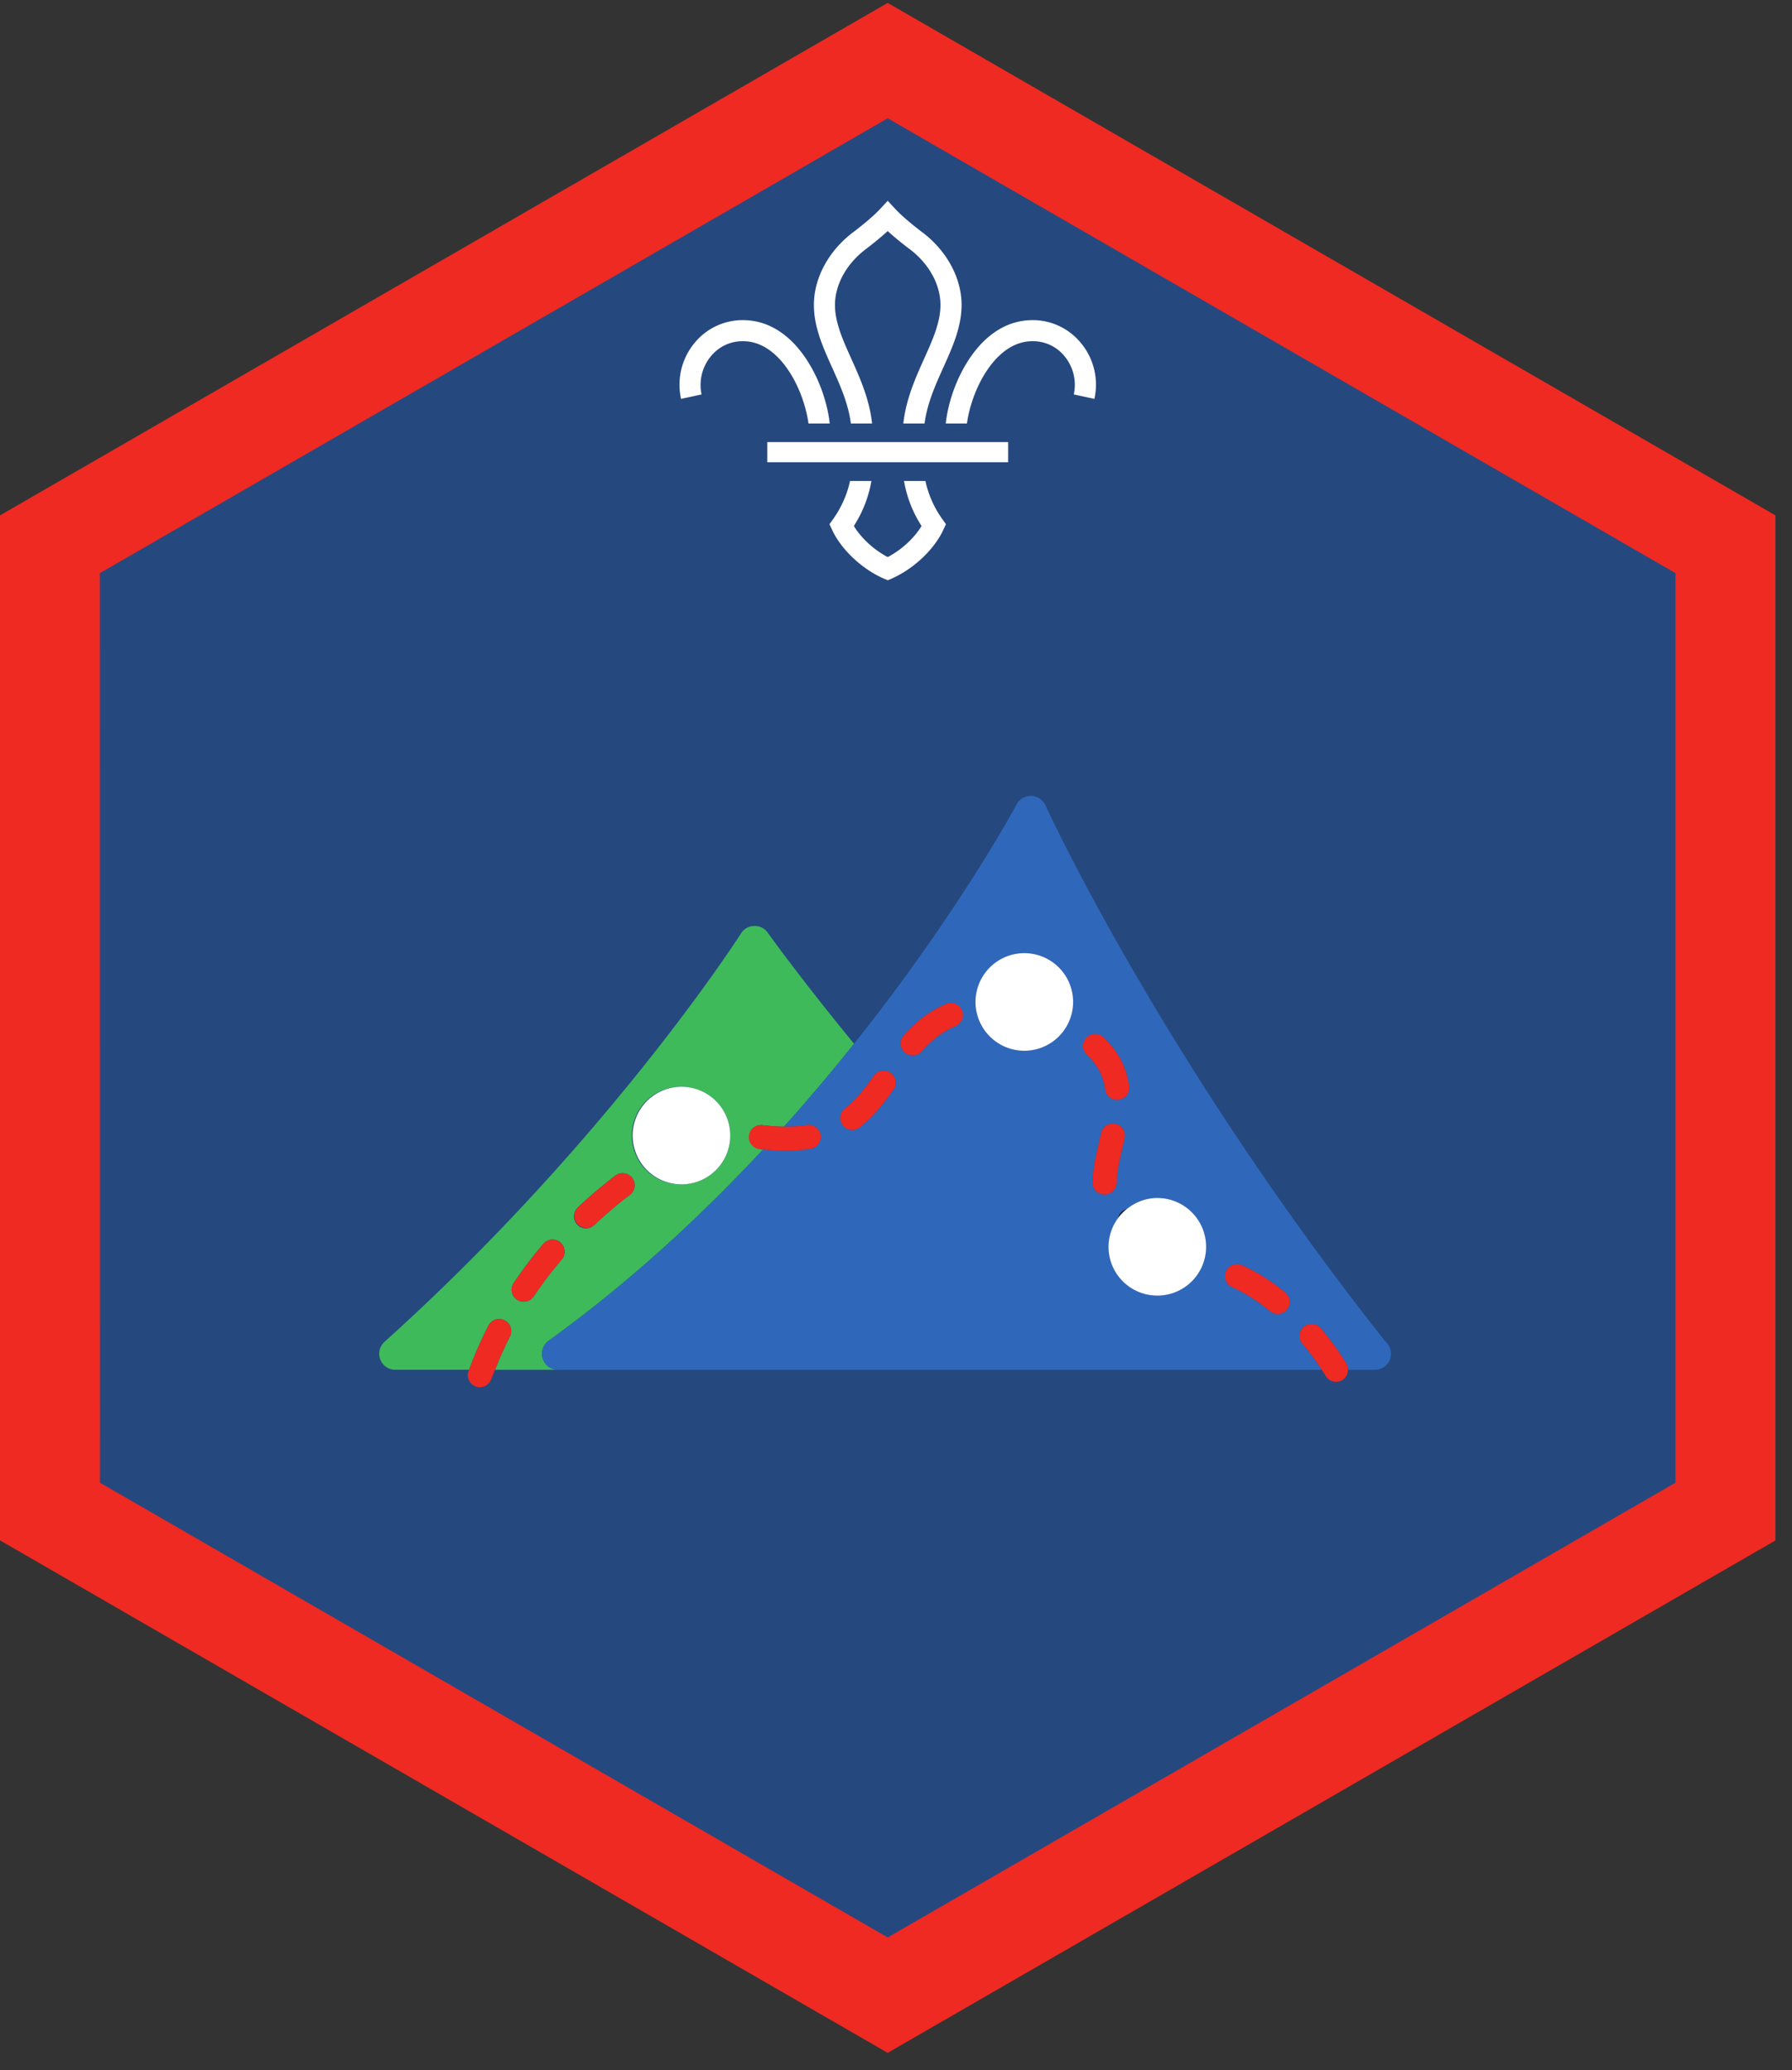 <ns0:svg xmlns:ns0="http://www.w3.org/2000/svg" height="158.667" viewBox="0 0 137.333 158.667" width="137.333"><ns0:rect x="0" y="0" width="137.333" height="158.667" fill="#333333" stroke="none"/><ns0:path d="M68.03 152.91L3.829 115.843V41.707L68.031 4.644l64.204 37.063v74.136L68.03 152.91" fill="#25487f" /><ns0:path d="M68.027.223L0 39.498v78.558l68.027 39.276h.004l68.032-39.27V39.497L68.03.223zM7.66 113.635l-.005-69.71L68.031 9.067l60.37 34.858v69.71l-60.37 34.853-60.37-34.853" fill="#ee2a22" /><ns0:path d="M52.224 90.77a3.74 3.74 0 1 1 0-7.479 3.736 3.736 0 0 1 3.74 3.734 3.74 3.74 0 0 1-3.74 3.744zm-3.948.802c-.937.708-1.86 1.49-2.74 2.323a.923.923 0 0 1-.63.254.924.924 0 0 1-.635-1.593 35.397 35.397 0 0 1 2.89-2.459.923.923 0 0 1 1.292.183.922.922 0 0 1-.177 1.292zm-5.208 4.932a31.756 31.756 0 0 0-2.166 2.855.924.924 0 0 1-1.533-1.032 34.515 34.515 0 0 1 2.292-3.022.925.925 0 0 1 1.407 1.2zm-1.47 7.63a1.228 1.228 0 0 1 .454-1.38c6.213-4.48 11.719-9.594 16.432-14.662-.099-.01-.192-.015-.296-.03a.925.925 0 0 1 .233-1.833c.59.076 1.142.108 1.667.114a143.896 143.896 0 0 0 5.365-6.35c-4.057-4.937-6.562-8.432-6.62-8.516a1.202 1.202 0 0 0-1.036-.509 1.196 1.196 0 0 0-1.005.567c-.099.157-10.141 15.833-27.323 31.302a1.23 1.23 0 0 0 .828 2.145h5.65a30.302 30.302 0 0 1 1.49-3.39.917.917 0 0 1 1.24-.396c.454.23.63.792.402 1.24a28.181 28.181 0 0 0-1.142 2.547h4.834a1.23 1.23 0 0 1-1.173-.848" fill="#3eba5a" /><ns0:path d="M84.953 95.556c0-.839.287-1.604.755-2.23.01-.057.016-.12.041-.177a.9.9 0 0 1 .6-.484 3.717 3.717 0 0 1 2.344-.849 3.74 3.74 0 1 1-3.74 3.74zm1.235-8.323l-.157.692c-.228.98-.447 1.896-.447 2.667 0 .505-.401.953-.907.959h-.016c-.5 0-.906-.365-.92-.865 0-1.072.238-2.094.494-3.182l.15-.672a.923.923 0 1 1 1.803.402zm-.453-2.942c-.042.005-.079.01-.12.01a.927.927 0 0 1-.918-.803c-.134-1.03-.593-1.895-1.394-2.65a.923.923 0 1 1 1.266-1.344c1.124 1.057 1.764 2.287 1.962 3.75a.93.93 0 0 1-.796 1.037zM67 82.405a.925.925 0 0 1 1.51 1.063c-.724 1.025-1.546 2.093-2.63 2.942a.92.92 0 0 1-.568.198.925.925 0 0 1-.567-1.65c.843-.662 1.515-1.495 2.255-2.553zm7.76-5.614a3.74 3.74 0 1 1 7.48 0 3.74 3.74 0 0 1-7.48 0zm-5.505 2.568c1-1.126 2.031-1.896 3.255-2.418a.923.923 0 0 1 .725 1.697c-.964.413-1.787 1.027-2.599 1.945a.92.92 0 0 1-1.303.077.922.922 0 0 1-.078-1.301zm29.37 21.004a.928.928 0 0 1-.713.339.926.926 0 0 1-.59-.214c-.953-.786-1.926-1.405-2.895-1.839-.468-.202-.678-.749-.468-1.213a.918.918 0 0 1 1.218-.468c1.12.495 2.24 1.203 3.323 2.099.39.323.448.905.125 1.296zm7.558 2.469c-17.13-21.64-25.98-40.922-26.068-41.115a1.233 1.233 0 0 0-1.084-.719c-.484.011-.906.24-1.124.657-.074.14-4.464 8.322-12.454 18.338a143.896 143.896 0 0 1-5.365 6.35 9.57 9.57 0 0 0 1.73-.12.925.925 0 0 1 1.067.754c.088.5-.249.98-.754 1.063-.595.104-1.246.156-1.923.156-.541 0-1.12-.041-1.724-.104-4.713 5.068-10.219 10.183-16.432 14.661a1.228 1.228 0 0 0 .719 2.23H101.297a20.671 20.671 0 0 0-1.49-2 .924.924 0 0 1 .114-1.302.92.92 0 0 1 1.303.12c1.24 1.474 1.937 2.67 1.964 2.719.083.145.11.307.11.463h2.066c.683 0 1.234-.552 1.234-1.23 0-.37-.16-.697-.415-.921" fill="#2f68bb" /><ns0:path d="M47.161 90.097a35.397 35.397 0 0 0-2.89 2.46.922.922 0 0 0 1.265 1.338 32.516 32.516 0 0 1 2.74-2.323.922.922 0 0 0 .177-1.292.923.923 0 0 0-1.292-.183M41.661 95.305a34.515 34.515 0 0 0-2.292 3.022.922.922 0 0 0 .767 1.437c.296 0 .583-.14.766-.405.655-.98 1.39-1.94 2.166-2.855a.925.925 0 0 0-1.407-1.199M39.079 102.436a.925.925 0 0 0-.402-1.24.917.917 0 0 0-1.24.396 30.302 30.302 0 0 0-1.49 3.39c-.01.033-.026.063-.04.095a.922.922 0 0 0 .552 1.182.918.918 0 0 0 1.181-.547c.095-.244.199-.484.297-.73.339-.858.714-1.713 1.142-2.546M57.39 87.03a.919.919 0 0 0 .798 1.031c.104.016.197.022.296.031.604.063 1.183.104 1.724.104.677 0 1.328-.052 1.923-.156a.917.917 0 0 0 .754-1.063.925.925 0 0 0-1.068-.754 9.57 9.57 0 0 1-1.729.12 13.815 13.815 0 0 1-1.667-.115.925.925 0 0 0-1.03.801M70.636 80.583c.812-.918 1.635-1.532 2.599-1.944a.923.923 0 0 0-.725-1.698c-1.224.522-2.255 1.292-3.255 2.418a.922.922 0 0 0 .078 1.3.92.92 0 0 0 1.303-.077M64.745 84.957a.925.925 0 0 0 .567 1.65.92.92 0 0 0 .568-.197c1.084-.849 1.906-1.917 2.63-2.942A.925.925 0 0 0 67 82.405c-.74 1.058-1.412 1.89-2.255 2.552" fill="#ee2a22" /><ns0:path d="M86.35 92.665a.9.9 0 0 0-.6.484c-.026.058-.031.12-.042.178.183-.25.401-.468.641-.662" fill="#151f2f" /><ns0:path d="M84.385 86.832l-.15.672c-.256 1.088-.495 2.11-.495 3.182.015.5.421.865.921.865h.016c.506-.006.907-.454.907-.959 0-.77.219-1.687.447-2.667l.157-.692a.923.923 0 0 0-1.803-.401M86.53 83.253c-.197-1.462-.837-2.692-1.962-3.749a.923.923 0 1 0-1.265 1.344c.801.755 1.26 1.62 1.394 2.65a.927.927 0 0 0 .918.804c.041 0 .078-.006.12-.011a.93.93 0 0 0 .796-1.038M93.959 97.436c-.21.464 0 1.01.468 1.213.969.434 1.942 1.053 2.896 1.839.172.141.38.214.589.214a.923.923 0 0 0 .588-1.635c-1.084-.896-2.203-1.604-3.323-2.099a.918.918 0 0 0-1.218.468M103.188 104.52c-.027-.048-.724-1.245-1.964-2.718a.92.92 0 0 0-1.303-.12.924.924 0 0 0-.114 1.3 20.671 20.671 0 0 1 1.49 2c.187.287.291.465.296.465.172.297.48.458.798.458a.896.896 0 0 0 .464-.125.907.907 0 0 0 .442-.797.924.924 0 0 0-.109-.463" fill="#ee2a22" /><ns0:path d="M82.24 76.79a3.74 3.74 0 1 0-7.48.001 3.74 3.74 0 0 0 7.48 0M52.224 83.29a3.74 3.74 0 1 0 3.74 3.735 3.736 3.736 0 0 0-3.74-3.734M92.432 95.556a3.74 3.74 0 0 0-3.739-3.74c-.89 0-1.698.328-2.344.85-.24.193-.458.411-.641.66a3.706 3.706 0 0 0-.755 2.23 3.737 3.737 0 0 0 3.74 3.74 3.736 3.736 0 0 0 3.739-3.74M60.479 28.472c.89 1.365 1.338 2.928 1.48 3.985h1.629c-.14-1.297-.661-3.193-1.755-4.87-1.302-1.995-2.994-3.052-4.901-3.052h-.01a4.764 4.764 0 0 0-3.729 1.792 5.025 5.025 0 0 0-1 4.245l1.572-.344a3.47 3.47 0 0 1 .683-2.885c.62-.771 1.5-1.194 2.473-1.194h.01c1.684 0 2.861 1.267 3.548 2.323M72.219 39.79a7.866 7.866 0 0 1-1.298-2.931h-1.64a9.155 9.155 0 0 0 1.344 3.451c-.552.929-1.546 1.84-2.594 2.386v-.004.004c-1.047-.547-2.041-1.457-2.594-2.386a9.247 9.247 0 0 0 1.344-3.451h-1.64c-.204 1.004-.668 2.051-1.297 2.932l-.276.38.197.426c.683 1.495 2.266 2.995 3.938 3.735l.328.14h.005l.324-.14c1.67-.74 3.255-2.24 3.937-3.735l.198-.426-.276-.38M75.584 28.472c-.89 1.365-1.339 2.928-1.48 3.985H72.48c.136-1.297.657-3.193 1.75-4.87 1.302-1.995 3-3.052 4.902-3.052h.01c1.452 0 2.812.652 3.728 1.792a4.994 4.994 0 0 1 1 4.245l-1.577-.344a3.447 3.447 0 0 0-.677-2.885 3.117 3.117 0 0 0-2.475-1.194h-.004c-1.688 0-2.865 1.267-3.552 2.323M65.208 32.457h1.625c-.202-1.874-.937-3.505-1.588-4.953-.652-1.443-1.266-2.808-1.255-4.161.015-1.568.906-3.156 2.385-4.266.256-.193.994-.761 1.656-1.37.662.609 1.4 1.177 1.662 1.37 1.479 1.11 2.37 2.698 2.38 4.266.01 1.353-.604 2.718-1.256 4.161-.65 1.448-1.385 3.079-1.588 4.953h1.626c.202-1.547.828-2.937 1.437-4.286.724-1.61 1.405-3.131 1.401-4.844-.021-2.063-1.157-4.135-3.032-5.542-.224-.166-1.375-1.046-2.041-1.76l-.59-.636-.587.636c-.667.714-1.818 1.594-2.041 1.76-1.875 1.407-3.011 3.479-3.027 5.542-.011 1.713.672 3.234 1.396 4.844.61 1.349 1.234 2.74 1.437 4.286M58.803 35.43H77.26v-1.546H58.803z" fill="#fff" /></ns0:svg>